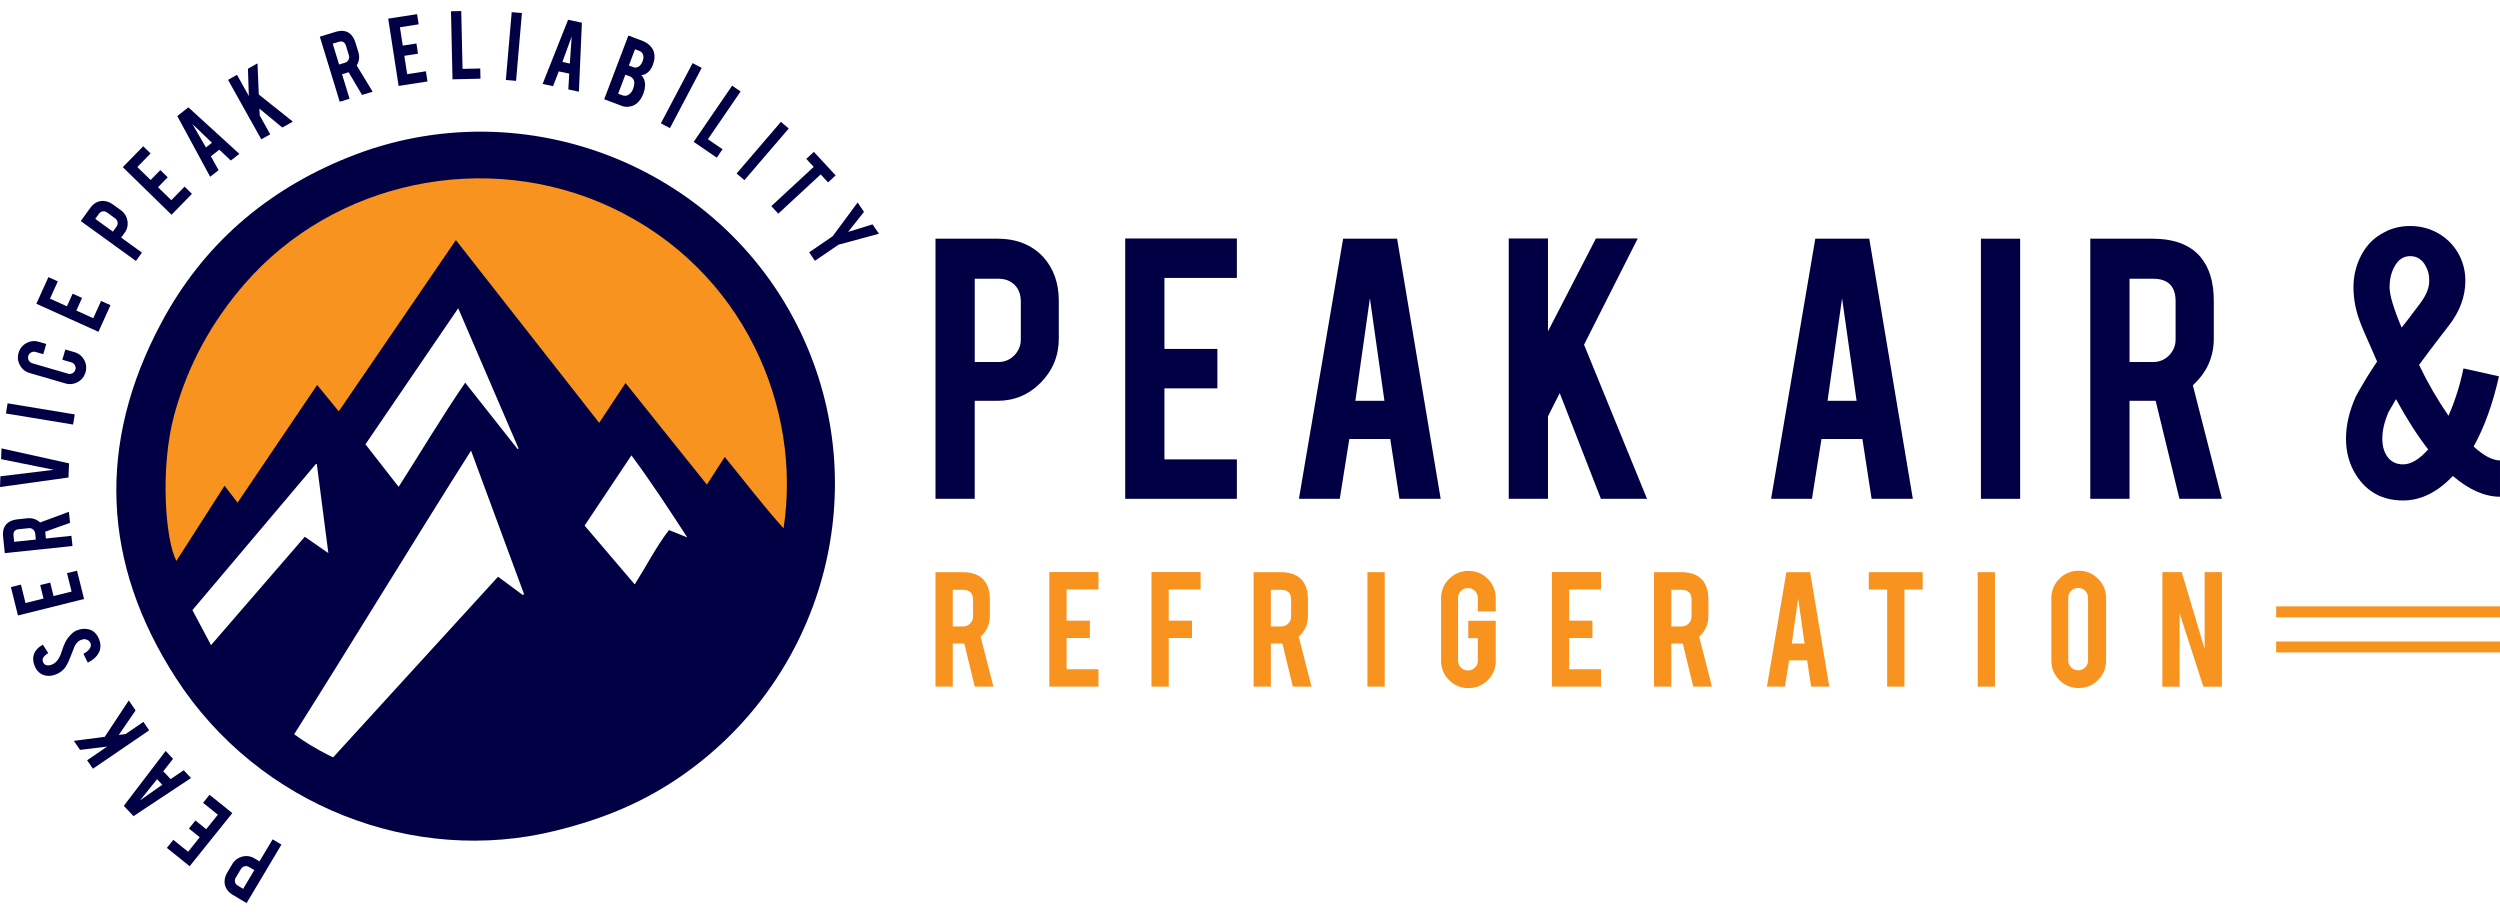 <svg xmlns="http://www.w3.org/2000/svg" width="183" height="67" viewBox="0 0 183 67" fill="none"><path d="M73.006 17.472C74.404 17.472 75.519 17.913 76.349 18.794C77.118 19.635 77.504 20.709 77.504 22.015V24.781C77.504 26.038 77.066 27.111 76.189 28.003C75.313 28.895 74.252 29.34 73.006 29.34H71.35V36.514H68.478V17.472H73.006ZM74.723 22.061C74.723 21.565 74.574 21.165 74.275 20.86C73.976 20.556 73.579 20.405 73.082 20.405H71.351V26.499H73.082C73.538 26.499 73.926 26.337 74.245 26.013C74.563 25.689 74.723 25.299 74.723 24.842V22.061Z" fill="#020044"></path><path d="M82.365 36.514V17.457H90.539V20.344H85.237V25.541H89.111V28.428H85.237V33.626H90.539V36.514H82.365Z" fill="#020044"></path><path d="M98.769 32.137L98.071 36.514H95.081L98.317 17.472H102.268L105.458 36.514H102.439L101.767 32.137H98.769ZM100.277 21.834L99.213 29.341H101.34L100.277 21.834Z" fill="#020044"></path><path d="M113.312 30.473V36.514H110.44V17.457H113.312V24.25L116.821 17.457H119.882L115.952 25.23L120.562 36.514H117.187L114.172 28.776L113.312 30.473Z" fill="#020044"></path><path d="M133.332 32.137L132.634 36.514H129.644L132.88 17.472H136.831L140.02 36.514H137.001L136.329 32.137H133.332ZM134.84 21.834L133.776 29.341H135.903L134.84 21.834Z" fill="#020044"></path><path d="M147.875 36.514H145.003V17.472H147.875V36.514Z" fill="#020044"></path><path d="M157.537 17.472C159.137 17.472 160.313 17.913 161.062 18.794C161.721 19.564 162.05 20.638 162.05 22.015V24.781C162.05 26.129 161.539 27.269 160.516 28.201L162.642 36.514H159.536L157.795 29.341C157.714 29.341 157.628 29.341 157.537 29.341H155.881V36.514H153.009V17.472H157.537ZM159.254 22.061C159.254 20.958 158.707 20.405 157.614 20.405H155.882V26.499H157.614C158.069 26.499 158.457 26.337 158.776 26.013C159.094 25.689 159.254 25.299 159.254 24.842V22.061Z" fill="#020044"></path><path d="M182.924 27.547C182.468 29.574 181.85 31.286 181.07 32.684C181.809 33.362 182.452 33.702 182.999 33.702V36.361C181.885 36.361 180.735 35.854 179.55 34.841C178.415 36.037 177.2 36.635 175.904 36.635C174.404 36.635 173.26 36.017 172.47 34.781C171.974 34.001 171.726 33.109 171.726 32.106C171.726 31.123 171.964 30.1 172.44 29.036C172.52 28.863 172.789 28.397 173.245 27.637C173.498 27.232 173.752 26.842 174.005 26.466L173.413 25.114C173.129 24.486 172.936 24.04 172.836 23.777C172.633 23.261 172.491 22.794 172.41 22.378C172.32 21.923 172.274 21.476 172.274 21.041C172.274 20.191 172.461 19.411 172.836 18.701C173.22 17.951 173.777 17.389 174.507 17.014C175.084 16.7 175.722 16.543 176.421 16.543C177.201 16.543 177.916 16.738 178.564 17.128C179.212 17.518 179.708 18.057 180.053 18.746C180.327 19.303 180.464 19.906 180.464 20.554C180.464 21.699 180.063 22.788 179.263 23.822L178.64 24.628C178.073 25.368 177.551 26.062 177.075 26.71C177.713 28.038 178.432 29.278 179.231 30.433C179.707 29.349 180.072 28.194 180.326 26.968L182.924 27.547ZM175.904 33.992C176.481 33.992 177.094 33.627 177.742 32.897C176.963 31.894 176.177 30.669 175.388 29.22C175.206 29.524 175.023 29.837 174.841 30.162C174.537 30.861 174.386 31.509 174.386 32.107C174.386 32.634 174.502 33.064 174.735 33.399C175.008 33.794 175.398 33.992 175.904 33.992ZM174.916 21.028C174.916 21.595 175.21 22.578 175.797 23.977C175.919 23.825 176.041 23.672 176.162 23.521L176.542 23.019L177.15 22.214C177.595 21.627 177.819 21.08 177.819 20.573C177.819 20.199 177.767 19.909 177.667 19.707C177.414 19.068 176.998 18.749 176.421 18.749C175.925 18.749 175.535 19.018 175.252 19.555C175.028 19.979 174.916 20.471 174.916 21.028Z" fill="#020044"></path><path d="M70.471 41.884C71.174 41.884 71.692 42.078 72.022 42.466C72.311 42.804 72.457 43.277 72.457 43.883V45.1C72.457 45.692 72.232 46.194 71.781 46.604L72.717 50.261H71.351L70.585 47.106C70.549 47.106 70.512 47.106 70.471 47.106H69.743V50.261H68.479V41.884H70.471ZM71.226 43.904C71.226 43.418 70.986 43.175 70.504 43.175H69.743V45.856H70.504C70.705 45.856 70.875 45.785 71.015 45.642C71.155 45.5 71.226 45.328 71.226 45.128V43.904Z" fill="#F7931E"></path><path d="M76.811 50.261V41.877H80.407V43.147H78.075V45.433H79.779V46.703H78.075V48.989H80.407V50.259H76.811V50.261Z" fill="#F7931E"></path><path d="M85.551 50.261H84.288V41.877H87.884V43.147H85.551V45.433H87.255V46.703H85.551V50.261Z" fill="#F7931E"></path><path d="M93.756 41.884C94.46 41.884 94.976 42.078 95.307 42.466C95.596 42.804 95.741 43.277 95.741 43.883V45.1C95.741 45.692 95.517 46.194 95.066 46.604L96.002 50.261H94.636L93.87 47.106C93.834 47.106 93.796 47.106 93.756 47.106H93.027V50.261H91.764V41.884H93.756ZM94.511 43.904C94.511 43.418 94.271 43.175 93.789 43.175H93.027V45.856H93.789C93.99 45.856 94.16 45.785 94.3 45.642C94.44 45.5 94.51 45.328 94.51 45.128V43.904H94.511Z" fill="#F7931E"></path><path d="M101.36 50.261H100.096V41.884H101.36V50.261Z" fill="#F7931E"></path><path d="M107.492 50.369C106.935 50.369 106.461 50.172 106.072 49.781C105.682 49.389 105.486 48.918 105.486 48.37V43.797C105.486 43.24 105.683 42.767 106.075 42.377C106.467 41.987 106.939 41.791 107.492 41.791C108.049 41.791 108.521 41.988 108.909 42.38C109.297 42.772 109.49 43.244 109.49 43.797V44.754H108.18V43.771C108.18 43.571 108.108 43.399 107.965 43.257C107.822 43.115 107.651 43.043 107.451 43.043C107.251 43.043 107.08 43.114 106.94 43.257C106.8 43.4 106.73 43.572 106.73 43.771V48.358C106.73 48.559 106.8 48.729 106.94 48.869C107.08 49.009 107.251 49.079 107.451 49.079C107.652 49.079 107.823 49.009 107.965 48.869C108.108 48.729 108.18 48.559 108.18 48.359V46.713H107.478V45.443H109.49V48.37C109.49 48.928 109.294 49.4 108.902 49.788C108.511 50.175 108.041 50.369 107.492 50.369Z" fill="#F7931E"></path><path d="M113.598 50.261V41.877H117.194V43.147H114.862V45.433H116.566V46.703H114.862V48.989H117.194V50.259H113.598V50.261Z" fill="#F7931E"></path><path d="M123.067 41.884C123.771 41.884 124.288 42.078 124.618 42.466C124.908 42.804 125.053 43.277 125.053 43.883V45.1C125.053 45.692 124.828 46.194 124.378 46.604L125.313 50.261H123.947L123.181 47.106C123.146 47.106 123.108 47.106 123.067 47.106H122.338V50.261H121.074V41.884H123.067ZM123.822 43.904C123.822 43.418 123.582 43.175 123.1 43.175H122.338V45.856H123.1C123.3 45.856 123.471 45.785 123.611 45.642C123.751 45.5 123.822 45.328 123.822 45.128V43.904Z" fill="#F7931E"></path><path d="M130.963 48.336L130.655 50.261H129.34L130.763 41.884H132.501L133.905 50.261H132.576L132.28 48.336H130.963ZM131.626 43.803L131.158 47.107H132.093L131.626 43.803Z" fill="#F7931E"></path><path d="M138.14 43.154H136.796V41.884H140.74V43.154H139.404V50.261H138.14V43.154Z" fill="#F7931E"></path><path d="M146.031 50.261H144.768V41.884H146.031V50.261Z" fill="#F7931E"></path><path d="M152.158 41.778C152.715 41.778 153.189 41.974 153.579 42.366C153.969 42.758 154.164 43.231 154.164 43.784V48.357C154.164 48.914 153.967 49.388 153.576 49.777C153.184 50.167 152.711 50.363 152.158 50.363C151.601 50.363 151.129 50.166 150.741 49.774C150.354 49.382 150.159 48.91 150.159 48.357V43.784C150.159 43.227 150.356 42.753 150.748 42.363C151.14 41.972 151.61 41.778 152.158 41.778ZM152.846 43.757C152.846 43.556 152.776 43.386 152.635 43.245C152.495 43.105 152.325 43.035 152.124 43.035C151.923 43.035 151.752 43.105 151.609 43.245C151.466 43.386 151.395 43.556 151.395 43.757V48.343C151.395 48.544 151.466 48.714 151.609 48.854C151.752 48.995 151.923 49.065 152.124 49.065C152.325 49.065 152.495 48.995 152.635 48.854C152.775 48.714 152.846 48.544 152.846 48.343V43.757Z" fill="#F7931E"></path><path d="M159.703 41.878L161.379 47.512V41.878H162.642V50.262H161.286L159.548 44.894V50.262H158.285V41.878H159.703Z" fill="#F7931E"></path><path d="M183 46.959H166.615V47.759H183V46.959Z" fill="#F7931E"></path><path d="M183 44.388H166.615V45.188H183V44.388Z" fill="#F7931E"></path><path d="M58.894 24.952C53.243 12.276 38.409 6.316 25.496 11.514C19.491 13.928 14.862 17.919 11.812 23.622C7.078 32.471 7.451 41.238 12.872 49.626C18.962 59.049 30.372 63.364 40.634 60.816C44.443 59.887 47.363 58.568 50.023 56.7C60.199 49.542 63.92 36.221 58.894 24.952ZM33.54 22.565C35.053 26.076 36.509 29.454 37.959 32.828C37.92 32.853 37.932 32.847 37.891 32.873C36.633 31.281 35.374 29.688 34.051 28.011C32.322 30.54 30.807 33.093 29.182 35.637C28.357 34.58 27.572 33.57 26.751 32.523C28.996 29.233 31.231 25.952 33.54 22.565ZM15.447 47.224C14.991 46.371 14.557 45.547 14.085 44.66C17.086 41.107 20.079 37.565 23.182 33.894C23.478 36.191 23.75 38.288 24.035 40.487C23.419 40.06 22.88 39.686 22.31 39.291C19.968 42.002 17.73 44.587 15.447 47.224ZM38.272 43.557C37.687 43.127 37.1 42.694 36.457 42.216L24.384 55.44C24.257 55.377 24.125 55.315 24.003 55.253C23.142 54.817 22.311 54.318 21.532 53.748C25.387 47.663 30.615 39.072 34.481 32.987C35.808 36.583 37.083 40.035 38.36 43.491C38.313 43.526 38.316 43.521 38.272 43.557ZM48.966 38.802C48.012 40.053 47.316 41.431 46.462 42.777C45.229 41.333 44.034 39.929 42.792 38.475C43.919 36.782 45.039 35.11 46.221 33.333C47.679 35.296 48.957 37.266 50.311 39.341C49.793 39.131 49.389 38.973 48.966 38.802Z" fill="#020044"></path><path d="M57.356 38.671C55.838 36.988 54.506 35.222 53.05 33.449C52.592 34.163 52.177 34.801 51.745 35.475C49.754 32.988 47.794 30.542 45.789 28.038C45.116 29.05 44.515 29.957 43.861 30.951C40.357 26.482 36.899 22.077 33.37 17.574C30.482 21.796 27.656 25.928 24.797 30.109C24.264 29.461 23.781 28.869 23.215 28.178C21.255 31.072 19.343 33.902 17.39 36.793C17.097 36.416 16.811 36.039 16.437 35.556C15.231 37.435 14.073 39.245 12.914 41.056C12.12 39.607 11.684 34.298 12.761 30.343C13.736 26.757 15.465 23.594 17.895 20.791C24.452 13.229 35.585 10.92 44.688 15.157C54.511 19.73 58.704 29.937 57.356 38.671Z" fill="#F7931E"></path><path d="M17.034 65.501C16.72 65.313 16.529 65.065 16.46 64.755C16.399 64.463 16.456 64.17 16.631 63.876L17.001 63.254C17.169 62.972 17.412 62.789 17.727 62.705C18.044 62.622 18.342 62.664 18.622 62.831L18.995 63.053L19.955 61.44L20.601 61.824L18.051 66.106L17.034 65.501ZM17.262 64.238C17.196 64.35 17.175 64.459 17.203 64.568C17.229 64.677 17.298 64.764 17.41 64.831L17.799 65.063L18.616 63.692L18.226 63.46C18.123 63.4 18.015 63.384 17.9 63.414C17.785 63.444 17.696 63.51 17.635 63.613L17.262 64.238Z" fill="#020044"></path><path d="M17.006 59.518L13.883 63.407L12.215 62.067L12.688 61.477L13.77 62.347L14.621 61.286L13.831 60.65L14.305 60.061L15.095 60.696L15.947 59.636L14.865 58.767L15.338 58.177L17.006 59.518Z" fill="#020044"></path><path d="M12.489 57.031L13.45 56.38L13.985 56.951L9.771 59.742L9.064 58.987L12.127 54.969L12.667 55.546L11.952 56.458L12.489 57.031ZM10.253 58.587L11.876 57.446L11.496 57.039L10.253 58.587Z" fill="#020044"></path><path d="M9.191 53.732L10.496 52.84L10.92 53.461L6.8 56.272L6.377 55.651L7.845 54.648L5.86 54.892L5.408 54.23L7.669 53.934L9.427 51.272L9.925 52.002L8.697 53.794L9.191 53.732Z" fill="#020044"></path><path d="M5.591 46.157C5.911 46.021 6.219 45.992 6.518 46.072C6.719 46.122 6.893 46.237 7.041 46.418C7.12 46.514 7.19 46.636 7.25 46.784C7.36 47.056 7.385 47.309 7.323 47.544C7.274 47.738 7.171 47.918 7.016 48.083C6.862 48.248 6.664 48.387 6.425 48.502L6.107 47.858C6.364 47.719 6.531 47.569 6.606 47.407C6.663 47.286 6.667 47.172 6.618 47.067C6.551 46.916 6.427 46.825 6.245 46.794C6.155 46.776 6.044 46.795 5.911 46.848C5.719 46.927 5.564 47.091 5.446 47.343C5.372 47.533 5.26 47.819 5.111 48.2C4.982 48.522 4.848 48.767 4.71 48.935C4.553 49.119 4.358 49.259 4.124 49.354C3.704 49.525 3.327 49.513 2.996 49.319C2.796 49.197 2.642 49.008 2.537 48.75C2.437 48.502 2.406 48.267 2.444 48.045C2.475 47.873 2.549 47.713 2.67 47.565C2.79 47.417 2.948 47.294 3.142 47.194L3.535 47.812C3.355 47.908 3.229 48.023 3.159 48.154C3.109 48.249 3.108 48.357 3.157 48.477C3.209 48.605 3.305 48.679 3.445 48.699C3.557 48.715 3.682 48.697 3.817 48.642C4.028 48.556 4.205 48.378 4.351 48.107C4.406 48.005 4.462 47.861 4.52 47.677C4.589 47.46 4.64 47.315 4.673 47.242C4.776 47 4.891 46.798 5.02 46.637C5.081 46.561 5.139 46.496 5.194 46.442C5.329 46.306 5.461 46.212 5.591 46.157Z" fill="#020044"></path><path d="M6.153 43.847L1.315 45.052L0.798 42.975L1.532 42.793L1.866 44.14L3.186 43.812L2.942 42.827L3.675 42.645L3.92 43.63L5.24 43.302L4.905 41.955L5.638 41.773L6.153 43.847Z" fill="#020044"></path><path d="M0.228 39.311C0.184 38.894 0.267 38.576 0.476 38.358C0.658 38.165 0.928 38.05 1.286 38.013L2.007 37.937C2.358 37.901 2.668 38.002 2.939 38.244L5.043 37.463L5.128 38.271L3.309 38.92C3.311 38.941 3.313 38.964 3.316 38.987L3.361 39.417L5.227 39.221L5.306 39.968L0.35 40.489L0.228 39.311ZM1.375 38.738C1.088 38.768 0.959 38.926 0.99 39.211L1.037 39.661L2.622 39.495L2.575 39.044C2.562 38.925 2.51 38.829 2.416 38.755C2.323 38.681 2.217 38.649 2.099 38.663L1.375 38.738Z" fill="#020044"></path><path d="M5.013 34.953L0 35.651L0.03 34.864L3.936 34.389L0.079 33.61L0.11 32.822L5.054 33.919L5.013 34.953Z" fill="#020044"></path><path d="M5.472 30.335L5.35 31.077L0.434 30.266L0.556 29.524L5.472 30.335Z" fill="#020044"></path><path d="M6.26 27.253C6.167 27.57 5.978 27.809 5.689 27.966C5.402 28.124 5.1 28.158 4.784 28.066L2.173 27.306C1.855 27.213 1.617 27.023 1.459 26.734C1.301 26.445 1.269 26.142 1.361 25.827C1.454 25.508 1.644 25.271 1.932 25.115C2.221 24.959 2.523 24.927 2.838 25.019L3.385 25.178L3.168 25.926L2.606 25.763C2.492 25.73 2.382 25.742 2.277 25.799C2.173 25.857 2.103 25.944 2.069 26.058C2.036 26.173 2.048 26.281 2.107 26.386C2.165 26.489 2.251 26.558 2.366 26.592L4.985 27.354C5.1 27.387 5.209 27.376 5.312 27.318C5.415 27.262 5.484 27.176 5.517 27.061C5.55 26.946 5.539 26.837 5.482 26.732C5.426 26.627 5.34 26.558 5.225 26.525L4.565 26.333L4.782 25.584L5.45 25.779C5.768 25.871 6.006 26.062 6.162 26.35C6.318 26.639 6.351 26.939 6.26 27.253Z" fill="#020044"></path><path d="M7.206 24.288L2.662 22.235L3.543 20.285L4.231 20.596L3.66 21.861L4.899 22.421L5.316 21.497L6.005 21.809L5.588 22.733L6.827 23.293L7.399 22.028L8.088 22.34L7.206 24.288Z" fill="#020044"></path><path d="M6.607 15.22C6.821 14.923 7.085 14.755 7.4 14.714C7.697 14.68 7.983 14.763 8.26 14.963L8.846 15.387C9.113 15.58 9.273 15.838 9.328 16.16C9.382 16.483 9.315 16.776 9.123 17.04L8.869 17.391L10.39 18.492L9.949 19.101L5.912 16.181L6.607 15.22ZM7.843 15.56C7.738 15.484 7.63 15.454 7.519 15.471C7.408 15.488 7.315 15.549 7.239 15.654L6.974 16.022L8.265 16.956L8.531 16.588C8.601 16.492 8.626 16.385 8.606 16.267C8.586 16.151 8.528 16.056 8.431 15.986L7.843 15.56Z" fill="#020044"></path><path d="M12.556 15.72L8.988 12.236L10.483 10.705L11.023 11.232L10.053 12.226L11.026 13.176L11.735 12.45L12.275 12.978L11.566 13.704L12.54 14.654L13.509 13.661L14.05 14.188L12.556 15.72Z" fill="#020044"></path><path d="M15.436 11.442L16 12.456L15.384 12.939L12.976 8.495L13.79 7.857L17.521 11.264L16.899 11.752L16.054 10.958L15.436 11.442ZM14.083 9.077L15.076 10.794L15.514 10.45L14.083 9.077Z" fill="#020044"></path><path d="M19.01 8.451L19.781 9.831L19.125 10.197L16.692 5.844L17.348 5.477L18.215 7.029L18.149 5.029L18.849 4.638L18.943 6.915L21.436 8.904L20.665 9.335L18.989 7.952L19.01 8.451Z" fill="#020044"></path><path d="M24.545 2.338C24.945 2.216 25.273 2.236 25.529 2.399C25.752 2.541 25.917 2.784 26.023 3.129L26.234 3.821C26.337 4.159 26.297 4.483 26.112 4.794L27.28 6.713L26.503 6.95L25.518 5.288C25.498 5.294 25.476 5.3 25.453 5.308L25.038 5.434L25.587 7.229L24.868 7.448L23.411 2.683L24.545 2.338ZM25.326 3.355C25.241 3.079 25.062 2.982 24.789 3.066L24.355 3.198L24.821 4.723L25.255 4.591C25.369 4.556 25.453 4.486 25.509 4.379C25.564 4.274 25.573 4.164 25.539 4.05L25.326 3.355Z" fill="#020044"></path><path d="M29.179 6.291L28.416 1.363L30.53 1.036L30.645 1.782L29.274 1.994L29.482 3.338L30.484 3.184L30.599 3.93L29.597 4.085L29.805 5.429L31.176 5.217L31.292 5.963L29.179 6.291Z" fill="#020044"></path><path d="M35.171 5.76L33.124 5.806L33.012 0.824L33.764 0.808L33.859 5.042L35.154 5.013L35.171 5.76Z" fill="#020044"></path><path d="M37.776 5.919L37.027 5.854L37.457 0.889L38.205 0.954L37.776 5.919Z" fill="#020044"></path><path d="M40.901 5.227L40.484 6.309L39.718 6.146L41.584 1.447L42.595 1.663L42.375 6.711L41.602 6.547L41.668 5.39L40.901 5.227ZM41.848 2.672L41.167 4.536L41.711 4.652L41.848 2.672Z" fill="#020044"></path><path d="M44.227 7.264L45.998 2.601L47.05 3.001C47.328 3.106 47.55 3.275 47.718 3.506C47.862 3.702 47.925 3.946 47.908 4.237C47.9 4.393 47.86 4.567 47.787 4.757C47.668 5.069 47.49 5.288 47.253 5.413C47.154 5.467 47.049 5.496 46.938 5.502C47.072 5.621 47.16 5.789 47.202 6.006C47.229 6.152 47.224 6.326 47.187 6.528C47.167 6.631 47.136 6.742 47.09 6.861C46.978 7.156 46.828 7.385 46.637 7.549C46.49 7.677 46.318 7.759 46.123 7.795C45.904 7.837 45.705 7.824 45.53 7.757L44.227 7.264ZM45.25 6.858L45.543 6.97C45.782 7.061 45.993 7 46.178 6.79C46.241 6.718 46.295 6.627 46.337 6.518C46.436 6.258 46.458 6.05 46.403 5.893C46.355 5.75 46.245 5.645 46.071 5.579L45.777 5.468L45.25 6.858ZM46.033 4.793L46.327 4.905C46.545 4.988 46.731 4.938 46.887 4.753C46.945 4.684 46.995 4.591 47.04 4.475C47.113 4.281 47.121 4.117 47.065 3.982C47.013 3.858 46.917 3.769 46.779 3.716L46.485 3.604L46.033 4.793Z" fill="#020044"></path><path d="M49.04 9.378L48.375 9.028L50.7 4.62L51.364 4.971L49.04 9.378Z" fill="#020044"></path><path d="M52.468 11.541L50.778 10.383L53.592 6.271L54.212 6.696L51.82 10.191L52.89 10.924L52.468 11.541Z" fill="#020044"></path><path d="M54.49 13.189L53.919 12.7L57.164 8.918L57.735 9.407L54.49 13.189Z" fill="#020044"></path><path d="M59.563 12.216L59.02 11.63L59.575 11.116L61.169 12.839L60.614 13.352L60.074 12.768L56.97 15.639L56.46 15.087L59.563 12.216Z" fill="#020044"></path><path d="M60.952 17.292L62.777 14.825L63.244 15.508L62.081 16.977L63.87 16.423L64.34 17.109L61.377 17.912L59.654 19.09L59.229 18.469L60.952 17.292Z" fill="#020044"></path></svg>